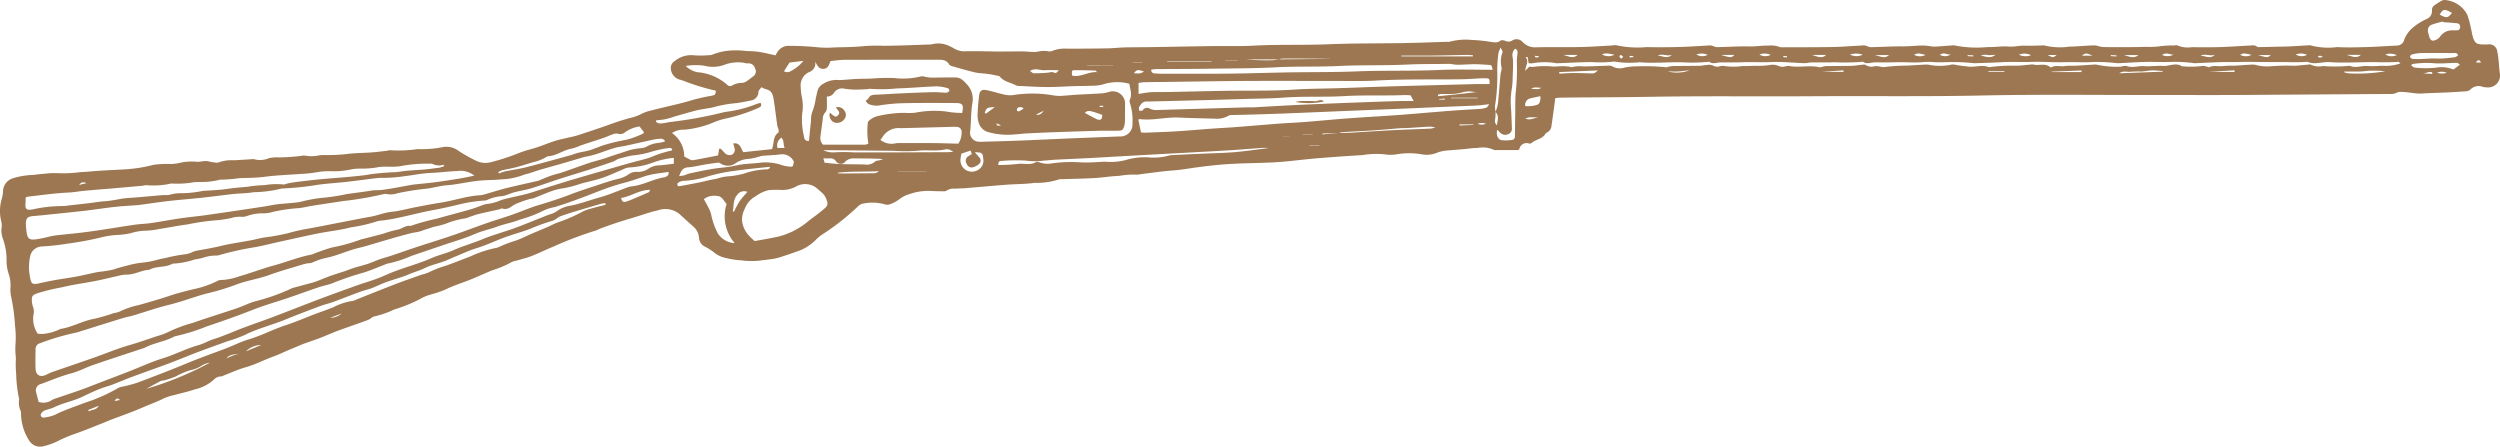 <svg xmlns="http://www.w3.org/2000/svg" width="190.399" height="34.015" viewBox="0 0 190.399 34.015">
    <defs>
        <style>
        .cls-1 {
            fill: #9c7751;
        }
        </style>
    </defs>
    <g data-name="header icon">
        <path class="cls-1" d="M54.518,6.9a17.272,17.272,0,0,1-2.465-.755,2.872,2.872,0,0,0-.331-.1.936.936,0,0,1-.632-.82.6.6,0,0,1,.271-.561,1.967,1.967,0,0,1,1.377-.47,6.671,6.671,0,0,0,1.248,0,.7.7,0,0,0,.291-.048,4.443,4.443,0,0,1,1.556-.315,6.469,6.469,0,0,1,.994.044c.316.018.635.016.946.065.425.066.844.172,1.3.268a1.546,1.546,0,0,1,.142-.27,1,1,0,0,1,.883-.453,20.928,20.928,0,0,1,2.095.1,7.228,7.228,0,0,0,1.348.018c.782-.021,1.568-.021,2.344-.107A14.02,14.02,0,0,1,67.32,3.48c1.165-.009,2.33-.06,3.5-.1a1.456,1.456,0,0,0,.247-.036,1.911,1.911,0,0,1,1.308.19,2.476,2.476,0,0,1,.266.138,1.515,1.515,0,0,0,.948.221c.83-.014,1.66.018,2.489.023.6,0,1.192-.01,1.788-.007.266,0,.532.031.8.041A1.974,1.974,0,0,0,79,3.934a2.018,2.018,0,0,1,.789-.043.618.618,0,0,0,.391-.036A2.513,2.513,0,0,1,81.255,3.7q1.527,0,3.052-.024c.449-.007.9-.061,1.344-.072.65-.017,1.3-.012,1.95-.022,1.566-.025,3.132-.058,4.7-.08,1.051-.014,2.1.027,3.152-.032,1.9-.106,3.8-.026,5.7-.106,1.85-.078,3.7-.059,5.548-.088,1.165-.018,2.33-.063,3.5-.1a.77.77,0,0,0,.249-.017,4.647,4.647,0,0,1,1.656-.123,10.852,10.852,0,0,1,1.418.147c.262.027.517.1.76-.1.07-.058.259-.022.37.025a.521.521,0,0,0,.515-.03.609.609,0,0,1,.807.131,1.306,1.306,0,0,0,1.038.386c1.116-.03,2.233,0,3.35-.021.791-.015,1.581-.075,2.371-.114a1.186,1.186,0,0,1,.394-.016,7.523,7.523,0,0,0,2.284.134c.816.021,1.633.014,2.449-.007.741-.019,1.48-.071,2.22-.111a.71.71,0,0,1,.431.059.865.865,0,0,0,.435.059c.748-.015,1.5-.07,2.243-.05.5.014.984-.072,1.478-.063a1.853,1.853,0,0,1,.826.092.682.682,0,0,0,.3.035c1.25,0,2.5,0,3.75-.019.74-.014,1.48-.076,2.22-.112a.747.747,0,0,1,.479.066.859.859,0,0,0,.437.052c.748-.016,1.5-.062,2.243-.055.544,0,1.083-.073,1.626-.063a5.765,5.765,0,0,1,.582.068,1.728,1.728,0,0,0,.287.012c.462-.031.924-.067,1.386-.1a8.529,8.529,0,0,0,2.57.134c.528.024,1.065-.086,1.589-.04.433.038.842-.082,1.267-.064s.859-.008,1.289-.016c.049,0,.1-.024.146-.007a5.033,5.033,0,0,0,1.963.091c.644,0,1.281-.09,1.924-.088a1.109,1.109,0,0,1,.236.047,2.356,2.356,0,0,0,.431.081c1.067,0,2.134.017,3.2-.021a6.1,6.1,0,0,0,1.064-.04,6.415,6.415,0,0,1,1.045-.059c.1,0,.222-.05.293-.008a2.081,2.081,0,0,0,1.122.132q1.074.024,2.149-.006c.757-.023,1.513-.081,2.27-.117.177-.008.363-.058.524.084a.321.321,0,0,0,.192.036c.615-.012,1.229-.03,1.844-.04.659-.011,1.315-.069,1.972-.1.017,0,.037-.007.05,0A5.263,5.263,0,0,0,178,3.578c.731.042,1.466.019,2.2,0,.774-.022,1.547-.079,2.32-.114a.572.572,0,0,0,.581-.438,2.248,2.248,0,0,1,.724-.981,4.613,4.613,0,0,1,.947-.589A.659.659,0,0,0,185.221.8a.429.429,0,0,1,.21-.423,5.764,5.764,0,0,1,.5-.316.471.471,0,0,1,.286-.067A2.1,2.1,0,0,1,187.9,1.1a6.691,6.691,0,0,1,.278,1.008c.061.242.093.493.166.731.131.423.287.53.725.538.133,0,.267,0,.4,0a.6.6,0,0,1,.709.468.413.413,0,0,1,.007.049,4.247,4.247,0,0,1,.093.591c.043.38.061.763.117,1.141a.909.909,0,0,1-.787,1.018.886.886,0,0,1-.163.006,2.391,2.391,0,0,1-.347-.038.866.866,0,0,0-.962.206.515.515,0,0,1-.312.126c-.58.043-1.161.075-1.742.1-.531.026-1.063.031-1.594.068s-1.048-.115-1.576-.118a.655.655,0,0,0-.325.035,1.015,1.015,0,0,1-.577.119l-11.552.078c-2.118.011-4.237,0-6.355,0-4.387.006-8.776-.054-13.161.039-4.335.092-8.669.028-13,.057-4.1.027-8.208-.03-12.31.043-2.266.04-4.532.036-6.8.063a3.753,3.753,0,0,0-.385.042c-.026.2-.049.395-.076.587-.069.51-.138,1.02-.211,1.529a.642.642,0,0,1-.358.511c-.03.014-.068.029-.082.055-.232.433-.752.442-1.081.734a.228.228,0,0,1-.186.035.561.561,0,0,0-.716.34.441.441,0,0,0-.02.071c-.012.028-.043.048-.082.091h-1.824a2.037,2.037,0,0,0-1.265-.165c-.382,0-.762.065-1.144.1-.414.035-.828.063-1.242.1a2.656,2.656,0,0,0-.8.2,2.069,2.069,0,0,1-1.066.09,5.712,5.712,0,0,0-1.877-.012,2.824,2.824,0,0,1-1,.005,6.631,6.631,0,0,0-1.677.066q-1,.057-1.992.13c-.629.046-1.258.092-1.885.151-.926.087-1.846.212-2.778.264-1.065.06-2.13.061-3.194.117-.961.05-1.921.156-2.875.288-.543.076-1.08.172-1.63.212-.842.06-1.679.187-2.519.287a1.05,1.05,0,0,1-.3.037,6.054,6.054,0,0,0-1.331.094c-.629.019-1.256.13-1.886.166-.82.047-1.642.058-2.463.086a.647.647,0,0,0-.248.022,5.754,5.754,0,0,1-1.865.259c-.7.1-1.427.087-2.141.142-1.044.08-2.086.177-3.129.264-.183.015-.367.01-.55.024-.293.023-.6-.041-.865.168a.524.524,0,0,1-.292.039c-.25,0-.5,0-.75-.014a4.387,4.387,0,0,0-1.818.244,2.179,2.179,0,0,0-.744.384,2.623,2.623,0,0,1-.748.392.6.6,0,0,1-.379-.016,3.5,3.5,0,0,0-1.63-.047.682.682,0,0,0-.382.208,18.413,18.413,0,0,1-2.78,2.18,2.762,2.762,0,0,0-.419.352,3.571,3.571,0,0,1-1.471.912q-.678.246-1.366.459a3.51,3.51,0,0,1-.575.117c-.3.045-.594.07-.89.114a5.88,5.88,0,0,1-1.384-.023,5.582,5.582,0,0,1-1.067-.155,2.263,2.263,0,0,1-.915-.368,4.184,4.184,0,0,0-.789-.519.774.774,0,0,1-.451-.67,1.283,1.283,0,0,0-.478-.9c-.364-.315-.714-.647-1.073-.967a1.731,1.731,0,0,0-1.61-.222,6.749,6.749,0,0,0-.67.179c-.269.08-.535.171-.8.254-.523.162-1.049.313-1.57.483-.456.149-.907.315-1.359.478-.094.034-.177.1-.271.127a28.089,28.089,0,0,0-3.256,1.232c-.567.231-1.117.506-1.687.728-.384.149-.791.239-1.187.358a1.3,1.3,0,0,0-.376.129,7.222,7.222,0,0,1-1.415.591c-.458.191-.912.393-1.368.59-.744.323-1.53.537-2.259.906a10.263,10.263,0,0,1-1.178.386,3.541,3.541,0,0,0-.758.343,11.435,11.435,0,0,1-1.893.758,7.36,7.36,0,0,1-1.5.527c-.183.035-.335.211-.518.279-.743.275-1.5.527-2.24.8-.48.178-.946.392-1.425.576-.4.154-.815.281-1.219.432-.325.123-.64.271-.963.4-.458.184-.9.412-1.363.577-.7.252-1.359.607-2.082.808-.572.16-1.117.414-1.674.627-.062.024-.124.076-.183.072a.757.757,0,0,0-.582.253,3.245,3.245,0,0,1-1.444.736c-.515.18-1.055.289-1.582.437a3.772,3.772,0,0,0-.8.258c-.479.25-1,.422-1.5.643-.835.371-1.7.666-2.55.991-.2.077-.4.168-.6.248-.68.266-1.356.549-2.046.791a10.58,10.58,0,0,0-1.419.6,5.014,5.014,0,0,1-1.019.359.982.982,0,0,1-1.11-.443,3.911,3.911,0,0,1-.612-2.02.614.614,0,0,0-.017-.2,1.575,1.575,0,0,1-.124-.926,9.818,9.818,0,0,1-.227-1.926,7.125,7.125,0,0,1-.03-.947,3.126,3.126,0,0,0,0-.349,5.2,5.2,0,0,1-.019-.99,7.266,7.266,0,0,0-.039-1.383,14.453,14.453,0,0,0-.289-2.172A2.545,2.545,0,0,1,.8,21.837a2.665,2.665,0,0,0-.16-1.05A3.282,3.282,0,0,1,.5,19.749a4.607,4.607,0,0,0-.259-1.515,1.852,1.852,0,0,1-.111-.977A1.192,1.192,0,0,0,.1,16.871,3.286,3.286,0,0,1,.115,15.2a2.445,2.445,0,0,0,.117-.688A1.055,1.055,0,0,1,1,13.565a5.8,5.8,0,0,1,1.518-.251c.281-.03.561-.069.842-.087a6.542,6.542,0,0,1,1.187-.04A9.927,9.927,0,0,0,6.132,13.1c.46-.015.919-.07,1.38-.1.713-.044,1.428-.075,2.141-.119a11.394,11.394,0,0,0,2.053-.338A6.958,6.958,0,0,1,13,12.487a4.315,4.315,0,0,0,.59-.068,4.039,4.039,0,0,1,1.332-.112c.327.049.655-.118.989-.018a2.557,2.557,0,0,0,.441.075.549.549,0,0,0,.29,0,2.876,2.876,0,0,1,1.177-.164l1.384-.084a.369.369,0,0,1,.148,0,1.7,1.7,0,0,0,1.123-.074,2.7,2.7,0,0,1,.781-.061,16.015,16.015,0,0,0,1.682-.116.847.847,0,0,1,.292-.021,2.732,2.732,0,0,0,1.081-.021,2.826,2.826,0,0,1,.4-.024,12.589,12.589,0,0,0,1.892-.1c.563-.057,1.131-.056,1.7-.1.4-.028.792-.081,1.188-.125.065-.008.134-.054.193-.041a9.85,9.85,0,0,0,2.109-.086,8.15,8.15,0,0,0,1.922-.15,1.548,1.548,0,0,1,1.217.289,11.489,11.489,0,0,0,1.347.757,1.612,1.612,0,0,0,1.116.1,16.872,16.872,0,0,0,2.116-.692c.459-.189.951-.293,1.424-.45.439-.147.868-.325,1.308-.468.3-.1.609-.156.915-.231.273-.067.551-.117.818-.2.617-.2,1.231-.4,1.845-.614.406-.138.808-.289,1.215-.426.283-.1.571-.172.856-.263a3.867,3.867,0,0,0,.937-.318,2.852,2.852,0,0,1,.749-.268c1.072-.289,2.166-.492,3.228-.823a13.826,13.826,0,0,1,1.361-.3C54.474,7.224,54.485,7.22,54.518,6.9ZM97.39,4.513l4.085-.037c-1.282-.026-2.564-.027-3.845-.023a1.02,1.02,0,0,0-.236.065H94.913A17.889,17.889,0,0,0,96.9,4.58,3.443,3.443,0,0,0,97.39,4.513Zm4.6,5.605c.316-.008.634-.007.949-.024,1.013-.058,2.024-.129,3.036-.181s2-.081,2.993-.128a1.915,1.915,0,0,0,.344-.082,1.568,1.568,0,0,0-.562-.06c-.531.031-1.061.072-1.592.1-.183.012-.367,0-.55.017-.7.054-1.39.122-2.086.167-.78.052-1.561.085-2.342.13a.785.785,0,0,0-.186.063l-1.282.04v.067ZM113.9,8.512a2.979,2.979,0,0,1-.035.589.428.428,0,0,0,.144.435c.024-.347.2-.706-.114-1.019a3.27,3.27,0,0,0,.186-.617c.078-.74.128-1.482.194-2.223.018-.2.127-.414.075-.585a1.942,1.942,0,0,1,.084-1.121c.02-.075-.068-.179-.142-.354a1.906,1.906,0,0,0-.17.406,9.953,9.953,0,0,0-.093,1.336,14.445,14.445,0,0,1-.172,2.717,1.771,1.771,0,0,0,.047.436ZM50.625,10.774v-.1c-.086-.041-.172-.117-.258-.116a3,3,0,0,0-.59.065c-.714.152-1.426.317-2.139.472-.222.048-.45.069-.67.124-.79.2-1.528.572-2.34.7a2.322,2.322,0,0,0-.242.062c-.524.155-1.048.313-1.574.464s-1.083.3-1.621.458c-.319.093-.631.207-.948.308a3.68,3.68,0,0,0-.383.105,5.1,5.1,0,0,1-1.651.336c-.592.059-1.192.044-1.784.107-.808.085-1.6.283-2.414.346-.558.043-1.1.226-1.667.272a20.821,20.821,0,0,0-2.06.329,1.585,1.585,0,0,1-.871.056.583.583,0,0,0-.245.026,27.094,27.094,0,0,1-2.7.479c-.248.019-.494.061-.741.1-.656.1-1.312.194-1.967.3-.327.052-.649.138-.976.174a12.629,12.629,0,0,0-2.019.292,2.294,2.294,0,0,1-.736.106,3.541,3.541,0,0,0-1.176.188.968.968,0,0,1-.435.077,2.23,2.23,0,0,0-.835.1,8.317,8.317,0,0,1-1.078.161,17.79,17.79,0,0,0-2.215.317c-.755.1-1.5.248-2.257.368a5.271,5.271,0,0,1-.886.109,4.376,4.376,0,0,0-1.222.2,6.1,6.1,0,0,1-.884.122,6.382,6.382,0,0,0-1.214.161,24.356,24.356,0,0,1-2.642.5,19.668,19.668,0,0,1-2.07.227A.927.927,0,0,0,2.3,19.5,3.848,3.848,0,0,0,2.3,21.164c.077.432.166.5.606.426a1.438,1.438,0,0,0,.144-.038c.373-.076.744-.16,1.119-.225.55-.1,1.1-.17,1.654-.273s1.1-.245,1.653-.35A9.687,9.687,0,0,0,8.6,20.53c.343-.116.692-.214,1.044-.3a7.342,7.342,0,0,1,1.066-.223,6.938,6.938,0,0,0,1.272-.228,5.645,5.645,0,0,1,.584-.13,13.616,13.616,0,0,1,1.6-.3,1.592,1.592,0,0,0,.472-.153,2.069,2.069,0,0,1,.283-.1c.651-.117,1.3-.228,1.948-.384.724-.175,1.467-.272,2.2-.411.343-.063.68-.155,1.023-.218a16.284,16.284,0,0,0,1.862-.336A13.909,13.909,0,0,1,23.5,17.4c.784-.14,1.564-.3,2.346-.451s1.59-.314,2.387-.454c.539-.1,1.042-.316,1.6-.371.605-.06,1.2-.234,1.8-.349.619-.119,1.237-.244,1.86-.337,1.034-.154,2.027-.518,3.079-.576a2.493,2.493,0,0,0,.533-.127c.494-.139.983-.3,1.481-.421.786-.194,1.578-.364,2.367-.546a1.182,1.182,0,0,0,.185-.072c.277-.11.55-.231.832-.327s.575-.157.857-.252c.7-.24,1.4-.5,2.109-.736.393-.131.8-.211,1.194-.352.573-.208,1.159-.377,1.733-.578a4.968,4.968,0,0,1,.974-.177.964.964,0,0,0,.377-.1,2.271,2.271,0,0,1,.943-.3A3.746,3.746,0,0,0,50.625,10.774ZM2.866,25.4a1.63,1.63,0,0,0,.512.012,3.794,3.794,0,0,0,1.232-.37c.893-.135,1.681-.614,2.572-.771a13.73,13.73,0,0,0,1.474-.43,2.112,2.112,0,0,0,.477-.127,5.791,5.791,0,0,1,1.4-.478c.808-.227,1.613-.458,2.41-.724.6-.2,1.207-.356,1.82-.5a7.623,7.623,0,0,0,1.738-.593.635.635,0,0,1,.278-.1,4.54,4.54,0,0,0,1.463-.288c.876-.248,1.729-.58,2.608-.819.973-.264,1.91-.653,2.907-.837a1.556,1.556,0,0,0,.229-.1c.456-.155.906-.338,1.373-.452a12.659,12.659,0,0,0,2.007-.552,2.385,2.385,0,0,1,.286-.081c.514-.135,1.029-.263,1.54-.4a7.947,7.947,0,0,1,1.046-.3c.365-.047.643-.361,1.032-.292a16.507,16.507,0,0,1,2.009-.554c.844-.244,1.7-.463,2.54-.7.3-.086.591-.208.887-.31a1.351,1.351,0,0,1,.383-.108,3.407,3.407,0,0,0,1.053-.285c.173-.056.349-.105.526-.146.5-.118,1-.216,1.492-.349.463-.126.915-.289,1.373-.433.745-.232,1.489-.47,2.238-.69q2.047-.6,4.1-1.186c.56-.16,1.133-.278,1.683-.466a8.6,8.6,0,0,1,1.595-.515c.016,0,.025-.055.052-.118-.069-.029-.144-.091-.2-.08a8.252,8.252,0,0,0-1.457.31,6.751,6.751,0,0,1-1.395.265c-.347.059-.675.162-1.011.244-.156.038-.288.167-.442.222-.591.207-1.187.4-1.781.6l-.142.046c-.757.236-1.516.465-2.271.709-.677.218-1.344.469-2.024.675-.428.13-.877.193-1.31.308-.3.08-.59.235-.9.291a3.4,3.4,0,0,0-1.188.3.46.46,0,0,1-.194.037,11.406,11.406,0,0,0-1.9.292q-1.039.257-2.092.454c-1.255.236-2.481.612-3.751.772a1.743,1.743,0,0,0-.49.084,11.683,11.683,0,0,1-1.937.441c-.829.221-1.7.3-2.54.472-.992.2-1.979.426-2.968.643-.6.131-1.189.289-1.791.394a23.127,23.127,0,0,0-2.762.615.539.539,0,0,1-.2.023,3.048,3.048,0,0,0-1.026.179c-.207.056-.421.083-.632.128a5.891,5.891,0,0,1-1.658.31c-.543.325-1.217.153-1.762.468-.6.023-1.129.382-1.743.364a2.772,2.772,0,0,0-.639.1c-.583.127-1.162.276-1.748.391-.827.164-1.67.263-2.486.469a15.413,15.413,0,0,0-1.975.483c-.3.119-.365.185-.362.511a1.589,1.589,0,0,0,.085.484,1.137,1.137,0,0,1,.068.479A2.021,2.021,0,0,0,2.866,25.4Zm48.45-13.387a6.416,6.416,0,0,0-1.616.37,5.921,5.921,0,0,1-1.8.364,1.338,1.338,0,0,0-.459.149c-.52.213-1.028.46-1.559.64s-1.088.292-1.632.44a9.1,9.1,0,0,1-1.3.349,4.53,4.53,0,0,0-1.011.249c-.435.158-.86.345-1.291.513-.091.035-.2.028-.292.059a7.915,7.915,0,0,0-1.118.4c-.318.165-.567.47-.987.324-.063-.022-.155.05-.236.068-.535.121-1.072.234-1.605.362-.209.051-.409.135-.613.2a2.473,2.473,0,0,1-.379.125,6.491,6.491,0,0,0-1.483.41,7.286,7.286,0,0,1-.866.224c-.269.077-.533.171-.8.258-.124.041-.246.093-.373.122-.209.048-.425.069-.632.122q-.771.2-1.536.423c-.636.182-1.268.376-1.9.559-.332.094-.672.163-1,.267-.6.189-1.186.435-1.8.58a5.533,5.533,0,0,0-1.271.41,1.04,1.04,0,0,1-.294.042,3.49,3.49,0,0,0-.388.085c-.858.264-1.727.5-2.568.808s-1.736.421-2.575.754a18.389,18.389,0,0,1-2.183.655c-.963.253-1.888.622-2.859.857-.934.225-1.844.551-2.767.826-.239.07-.489.106-.728.18-1.094.336-2.185.681-3.278,1.021a2.888,2.888,0,0,1-.433.12,17.969,17.969,0,0,0-2.618.779.458.458,0,0,0-.358.477c-.006.483-.022.965,0,1.448.02.535.369.711.859.459a3.608,3.608,0,0,1,.455-.2C5.057,27.952,6.1,27.6,7.129,27.24c.907-.319,1.793-.694,2.72-.961.732-.211,1.451-.468,2.175-.709a3.925,3.925,0,0,0,.788-.292,10.778,10.778,0,0,1,1.914-.708c1.1-.393,2.211-.725,3.313-1.1.472-.159.918-.4,1.4-.529A15.536,15.536,0,0,0,22.119,22a1.151,1.151,0,0,1,.184-.08c.509-.139,1.02-.274,1.529-.413.127-.037.252-.08.374-.129.311-.119.617-.253.93-.364.39-.138.785-.261,1.179-.385a9.041,9.041,0,0,1,1.128-.376,7.519,7.519,0,0,0,1.171-.4c.125-.045.248-.1.375-.139.284-.09.572-.169.855-.264.646-.217,1.289-.446,1.936-.659.848-.28,1.7-.537,2.547-.826.894-.3,1.776-.644,2.668-.955.671-.233,1.353-.437,2.024-.671s1.3-.516,1.965-.715c.844-.252,1.678-.52,2.5-.838.63-.243,1.276-.448,1.917-.66.536-.178,1.071-.363,1.617-.5a2.248,2.248,0,0,0,.823-.332.994.994,0,0,1,.7-.209,1.458,1.458,0,0,0,.887-.272,1.515,1.515,0,0,1,.79-.228c.361-.027.719-.079,1.1-.121ZM2.939,30.6a1.14,1.14,0,0,0,1.026-.148,1.52,1.52,0,0,1,.231-.1c.657-.224,1.317-.44,1.972-.672.464-.165.921-.352,1.381-.528.745-.285,1.492-.566,2.235-.856.867-.337,1.714-.737,2.6-1.009.922-.282,1.775-.739,2.705-1,.41-.113.781-.341,1.2-.472.758-.239,1.486-.572,2.231-.853s1.5-.536,2.241-.818c1.18-.446,2.352-.913,3.532-1.358.963-.363,1.932-.713,2.9-1.059.5-.179,1.013-.324,1.51-.509.451-.168.884-.384,1.334-.552.944-.354,1.92-.618,2.846-1.024.54-.237,1.119-.357,1.662-.6.709-.318,1.465-.523,2.186-.825.793-.331,1.633-.547,2.441-.844.888-.328,1.763-.691,2.644-1.038a1.832,1.832,0,0,0,.547-.225,2.373,2.373,0,0,1,1.141-.463c.736-.15,1.432-.417,2.15-.616.749-.208,1.468-.525,2.2-.792a1.122,1.122,0,0,1,.242-.051c.888-.089,1.667-.573,2.543-.7a.348.348,0,0,0,.133-.067.275.275,0,0,0,.138-.333c-.168.024-.315.042-.461.067a8.246,8.246,0,0,0-1.273.237c-.577.2-1.148.4-1.742.55a18.045,18.045,0,0,0-1.932.651c-1.083.417-2.16.841-3.273,1.174a3.244,3.244,0,0,0-.836.265,9.8,9.8,0,0,1-1.808.688c-.55.225-1.151.321-1.71.528s-1.172.327-1.738.576c-.742.326-1.532.545-2.3.808l-2.5.848a8.9,8.9,0,0,1-1.789.58.912.912,0,0,0-.189.063c-.542.208-1.076.442-1.628.618a22.632,22.632,0,0,0-2.306.777c-.361.159-.765.219-1.141.347-.785.264-1.563.552-2.348.818-.659.224-1.328.417-1.984.647s-1.329.508-2,.751q-1.1.4-2.212.771a14.757,14.757,0,0,1-2.364.739.447.447,0,0,0-.14.052c-.71.371-1.524.463-2.232.841a1.233,1.233,0,0,1-.189.063c-1.243.413-2.49.817-3.729,1.244-.56.193-1.091.487-1.661.636-.791.207-1.533.531-2.3.808a.494.494,0,0,0-.388.581.523.523,0,0,0,.018.068C2.816,30.122,2.881,30.362,2.939,30.6Zm33.19-17.228a1.665,1.665,0,0,0-1.3-.353c-.564.018-1.127.089-1.691.125-.277.018-.564.03-.832.057-.489.05-.975.153-1.47.205a11.326,11.326,0,0,1-1.635.134,3.214,3.214,0,0,0-.5.015c-.772.093-1.542.2-2.314.289-.725.082-1.454.12-2.175.221a22.772,22.772,0,0,1-2.721.284.309.309,0,0,0-.1.017,9.175,9.175,0,0,1-2.068.263c-.522.091-1.06.086-1.588.143-.807.088-1.612.2-2.419.286s-1.616.146-2.422.237c-.724.082-1.445.192-2.167.289-.065.009-.13.021-.2.026-.593.046-1.187.074-1.778.138-.74.081-1.476.2-2.216.287-1.038.119-2.079.222-3.118.33-.281.029-.562.057-.843.078-.485.037-.616.173-.6.66a5.72,5.72,0,0,0,.058.6c.067.47.227.585.718.516.214-.031.426-.073.638-.117.26-.054.516-.137.779-.17.658-.083,1.319-.138,1.977-.216.544-.065,1.086-.142,1.627-.223.832-.126,1.663-.267,2.5-.387.41-.058.828-.065,1.238-.125.731-.108,1.457-.247,2.188-.356.608-.09,1.222-.143,1.831-.228q2.044-.288,4.088-.6c.34-.052.688-.1,1.016-.168a8.475,8.475,0,0,1,.977-.126c.414-.037.831-.061,1.241-.129a11.043,11.043,0,0,1,1.59-.306,15.317,15.317,0,0,0,1.965-.293c.623-.094,1.25-.162,1.871-.268.28-.048.561-.016.833-.053.771-.1,1.535-.261,2.3-.394.131-.022.264-.03.4-.044.478-.052.957-.094,1.433-.159.592-.08,1.183-.173,1.773-.27C35.355,13.53,35.7,13.456,36.129,13.371Zm25.482-2.655c.051-.507.1-1.018.155-1.529a1.957,1.957,0,0,1,.1-.687,4.6,4.6,0,0,0,.269-1.053c.049-.176.078-.359.127-.535a.843.843,0,0,1,.426-.531,1.855,1.855,0,0,1,1.09-.3,2.608,2.608,0,0,0,.5-.011c.33-.02.659-.054.989-.068.363-.015.729-.015,1.1-.025A14.879,14.879,0,0,1,68.1,5.935a5.67,5.67,0,0,0,2.068-.13.494.494,0,0,1,.184.013,3.7,3.7,0,0,0,.532.084c.633,0,1.267-.017,1.9-.011a.837.837,0,0,1,.414.117,1.945,1.945,0,0,1,.4.368,1.61,1.61,0,0,1,.459,1.459,9.589,9.589,0,0,0-.105,1.242c-.02.282-.025.566-.054.847a.692.692,0,0,0,.5.841.719.719,0,0,0,.2.02,2.145,2.145,0,0,0,.3,0c.848-.025,1.7-.045,2.545-.077.781-.027,1.563-.066,2.344-.1.765-.034,1.53-.069,2.3-.1l3.194-.125a.906.906,0,0,0,.967-.843.831.831,0,0,0,0-.132,4.385,4.385,0,0,0-.194-1.576.35.35,0,0,1-.008-.241c.2-.417.018-.808-.033-1.217a3.462,3.462,0,0,0-1.938.026,3.177,3.177,0,0,1-.935.121c-.449.025-.9.017-1.35.031-.665.022-1.33.072-1.994.07-.7,0-1.4-.048-2.094-.079a.8.8,0,0,1-.341-.056c-.4-.221-.893-.264-1.206-.654-.051-.063-.179-.072-.274-.092-.211-.044-.423-.089-.637-.118-.328-.044-.666-.044-.986-.118-.6-.138-1.186-.314-1.777-.481a.349.349,0,0,1-.2-.132c-.187-.329-.484-.353-.817-.352-2.4.006-4.805,0-7.207.008-.339.017-.678.05-1.015.1-.1.3-.19.563-.52.587-.376.026-.485-.278-.634-.549a.7.7,0,0,1-.459.794,1.1,1.1,0,0,0-.646,1.14,3.926,3.926,0,0,0,.071.694,3.369,3.369,0,0,1,.039,1.338,5.551,5.551,0,0,0,.15,1.784.291.291,0,0,0,.289.292A.274.274,0,0,0,61.611,10.716Zm-5.78.2c.572-.087.583.4.783.663l2.186-.23c.027-.1.05-.184.068-.264.077-.35.048-.74.4-.985.043-.031.041-.156.027-.231-.02-.112-.086-.216-.1-.328-.094-.659-.169-1.32-.272-1.978-.055-.348-.146-.691-.58-.773a1.867,1.867,0,0,1-.354-.158c-.085.126-.209.231-.226.35a.677.677,0,0,1-.428.628c-.4.094-.811.167-1.22.233a9.161,9.161,0,0,0-1.61.27,4.165,4.165,0,0,1-.635.133c-.293.056-.591.091-.879.166-.563.146-1.122.31-1.68.473A4.409,4.409,0,0,1,50,9.151c-.017,0-.035.047-.054.075.134.206.34.176.536.154.165-.018.327-.058.491-.087a32.632,32.632,0,0,0,4.118-.744,1.6,1.6,0,0,1,.245-.047,9.158,9.158,0,0,0,2.308-.6,2.2,2.2,0,0,1,.285-.071c.126.248-.035.321-.19.385a12.637,12.637,0,0,1-2.313.771,5.146,5.146,0,0,0-1,.295,7.465,7.465,0,0,1-2.309.588,1.565,1.565,0,0,0-.94.253,2.161,2.161,0,0,1,.933,1.783c.506.287.547.311.763.273.6-.11,1.2-.231,1.814-.349l.088-.521c.064.009.107,0,.125.021.106.1.2.215.307.321a.492.492,0,0,0,.547.117.41.41,0,0,0,.189-.475,3.2,3.2,0,0,0-.108-.379ZM33.842,12.633c-.046-.05-.072-.1-.086-.091a1.081,1.081,0,0,1-.814-.065.583.583,0,0,0-.246-.02,10.846,10.846,0,0,0-2.18.185c-.616.113-1.24-.027-1.856.108a6.956,6.956,0,0,1-1.079.085,3.9,3.9,0,0,0-.8.05,6.159,6.159,0,0,1-1.573.146,5.2,5.2,0,0,0-1.035.071,8.7,8.7,0,0,1-1.237.134c-.921.071-1.847.1-2.761.218-.648.085-1.293.085-1.941.106a11.143,11.143,0,0,1-1.483.116c-.046-.005-.094.033-.142.041-.261.043-.521.1-.784.118-.332.024-.666.018-1,.023a7.063,7.063,0,0,1-1.772.109,6.389,6.389,0,0,1-1.921.129,1.6,1.6,0,0,0-.246.04q-1.241.113-2.482.22c-.363.031-.727.055-1.09.086s-.716.064-1.073.1c-.329.035-.657.1-.986.112-1.063.051-2.114.2-3.169.321-.044.005-.084.046-.139.079a3.5,3.5,0,0,1,0,.383c-.053.469.056.577.508.511a10.253,10.253,0,0,1,2.179-.261,3.75,3.75,0,0,0,.644-.055q.741-.078,1.479-.163c.428-.05.853-.134,1.282-.152a10.888,10.888,0,0,0,1.178-.185c.443-.067.894-.081,1.341-.12.644-.055,1.288-.114,1.932-.168a1.524,1.524,0,0,0,.437-.018,2.885,2.885,0,0,1,.885-.118,8.422,8.422,0,0,0,1.576-.165,1.842,1.842,0,0,1,.347-.03c.373-.026.747-.043,1.119-.079.33-.032.657-.088.987-.125s.661-.059.992-.092a10.578,10.578,0,0,1,1.329-.127,5.441,5.441,0,0,1,1.436-.048c.068.02.158-.042.239-.06.145-.032.29-.068.436-.088.411-.056.822-.11,1.234-.156q.666-.075,1.333-.133c.644-.057,1.29-.1,1.933-.162.475-.05.949-.084,1.423-.176a18.371,18.371,0,0,1,1.931-.162c.28-.024.558-.081.838-.106.459-.042.919-.064,1.378-.1.3-.026.593-.069.89-.108A1.606,1.606,0,0,0,33.842,12.633ZM73.275,8.6c.139-.643.044-.763-.519-.761s-1.1-.008-1.649-.006c-.879,0-1.759,0-2.637.028a14.738,14.738,0,0,0-1.582.172,1.535,1.535,0,0,1-.73-.115c-.088-.03-.148-.146-.236-.24.095-.084.179-.127.212-.194.123-.252.335-.273.58-.281.565-.018,1.128-.065,1.693-.09.88-.04,1.761-.081,2.642-.1.346-.009.693.038,1.04.038a.318.318,0,0,0,.216-.149c.019-.03-.055-.176-.105-.187a3.492,3.492,0,0,0-.868-.148c-1.012.036-2.022.132-3.034.16a11.044,11.044,0,0,1-2.033.027,1.184,1.184,0,0,0-.2.03c-.347.014-.694.037-1.041.031a5.017,5.017,0,0,1-.743-.076.727.727,0,0,0-.772.338.639.639,0,0,1-.535.267c0,.3.011.569,0,.833a.581.581,0,0,1-.11.365.708.708,0,0,0-.2.488c-.052.446-.122.89-.175,1.335a.724.724,0,0,0,.189.643H65.9a.79.79,0,0,0,.237-.08A5.7,5.7,0,0,1,66.1,9.273a1.456,1.456,0,0,1,.82-.455,8.8,8.8,0,0,1,1.98-.231,4.855,4.855,0,0,0,.8-.01,7.487,7.487,0,0,1,2.38-.09c.21.042.425.063.638.084C72.9,8.587,73.073,8.587,73.275,8.6ZM182.816,4.822c-.089-.069-.129-.127-.163-.123a15.542,15.542,0,0,1-1.686.025c-1.177-.016-2.356.082-3.533,0-.57-.036-1.142.219-1.707-.026a13.841,13.841,0,0,1-1.538.022c-.911,0-1.821,0-2.732-.016-.526-.009-1.056.021-1.587.015-.913-.011-1.827.056-2.741.088a1.232,1.232,0,0,1-.147-.019A11.972,11.972,0,0,0,165.6,4.7c-.53.024-1.054.019-1.585.008-.911-.019-1.825.063-2.737.1-.049,0-.1-.014-.148-.017a14.222,14.222,0,0,0-1.727-.078c-.715.051-1.425-.007-2.137.014-.853.027-1.71-.05-2.559-.019-.761.028-1.52-.025-2.28.021-.68.042-1.361.054-2.042.078a.923.923,0,0,1-.148-.012,15.315,15.315,0,0,0-2.226-.061h-.591a6.078,6.078,0,0,0-.832-.024c-.729.086-1.458,0-2.187.023-.532.017-1.066.008-1.6.009-.306,0-.619.165-.917-.044-.031-.021-.1,0-.146.012a19.5,19.5,0,0,1-2.037.024c-.582.025-1.166,0-1.749.013-.181,0-.362.061-.542.055-.843-.026-1.688-.123-2.527-.083-.748.035-1.492-.017-2.237.014-.533.022-1.067.008-1.6.012-.289,0-.586.16-.867-.046-.03-.022-.1,0-.146.01a13.166,13.166,0,0,1-1.986.024c-1.062-.012-2.125.088-3.185,0a7.084,7.084,0,0,1-1.918-.054,8.95,8.95,0,0,1-1.685.042c-.9,0-1.794.059-2.691.09a.938.938,0,0,1-.147-.024,5.336,5.336,0,0,0-1.738.028,1.161,1.161,0,0,1-.263-.009l-.075-.469h-.164c.3.348,0,.628-.016,1.042l.307-.31a1.24,1.24,0,0,0,.344.01,6.55,6.55,0,0,1,1.481-.017c.231,0,.462-.027.693-.029.165,0,.329.011.492.028.08.007.171.069.235.045a2.287,2.287,0,0,1,.836-.055c.648,0,1.3-.04,1.945-.057a.5.5,0,0,1,.288.051,1.155,1.155,0,0,0,.912.1,4.646,4.646,0,0,1,.983-.1,16.362,16.362,0,0,1,2.214.069c.057.014.127-.031.193-.044a1.843,1.843,0,0,1,.293-.047c.7-.01,1.394-.009,2.091-.022.181,0,.362-.054.544-.062a.837.837,0,0,1,.427.037.638.638,0,0,0,.523.068.7.7,0,0,1,.345-.024,4.985,4.985,0,0,0,1.412,0c.315.014.632-.009.948-.018a6.435,6.435,0,0,0,1.047-.046,1.162,1.162,0,0,1,.727.052.711.711,0,0,0,.532.037.7.7,0,0,1,.3-.024c.766.142,1.548-.09,2.311.1.058.014.129-.028.194-.041a1.625,1.625,0,0,1,.293-.054c.647-.01,1.294-.006,1.94-.02.249-.006.5-.054.743-.075.114-.009.263-.043.338.012a.811.811,0,0,0,.712.084,1.538,1.538,0,0,1,.437.052.807.807,0,0,0,.24.024,14.708,14.708,0,0,1,1.78-.115c.447-.025.893-.054,1.34-.075a1.492,1.492,0,0,1,.347.019,4.2,4.2,0,0,0,1.588,0,.72.72,0,0,1,.342-.013,6.838,6.838,0,0,0,.876.123c.576.124,1.158-.162,1.721.069a.408.408,0,0,0,.049-.011,14.482,14.482,0,0,1,2.029-.106c.364,0,.727-.054,1.091-.082a.64.64,0,0,1,.2-.008c.422.122.9-.136,1.292.2a.1.1,0,0,0,.1.008c.331-.172.688-.037,1.031-.088.295-.044.6-.016.9-.031.414-.021.827-.054,1.241-.077a1.057,1.057,0,0,1,.346.015,6.988,6.988,0,0,0,1.625.144c.2.011.419-.11.588-.051.447.157.878-.029,1.318.006.479.038.966-.047,1.446-.018s.981-.281,1.458.036c.01.007.032-.007.049-.007a6.359,6.359,0,0,0,1.485-.026.867.867,0,0,1,.339.053c.064.012.142.062.188.04.35-.168.723-.031,1.082-.087a8.285,8.285,0,0,1,.848-.028c.414-.021.827-.055,1.241-.077a1.43,1.43,0,0,1,.346.014,3.345,3.345,0,0,0,1.211.106A15.279,15.279,0,0,1,174.718,5c.331-.009.661-.054.992-.079.1-.007.223-.042.292,0a1.391,1.391,0,0,0,.909.1,11.574,11.574,0,0,0,1.979-.013.17.17,0,0,1,.1.006c.435.187.872-.037,1.313.008A10.092,10.092,0,0,0,181.4,5,3.473,3.473,0,0,0,182.816,4.822ZM46.12,15.587l-.013-.112a1.36,1.36,0,0,0-.277.02q-1.119.325-2.238.663c-.316.1-.628.2-.939.315a1.48,1.48,0,0,0-.21.132,1.409,1.409,0,0,1-.347.194,15.043,15.043,0,0,0-1.685.608c-.68.262-1.39.444-2.071.7s-1.337.573-2.038.784c-.555.167-1.085.42-1.624.639-.291.118-.573.261-.868.368-.357.129-.726.224-1.084.351-.231.082-.449.2-.677.292s-.466.17-.7.259c-.186.071-.367.158-.555.222-.486.165-.98.31-1.462.485-.343.124-.669.3-1.011.425-.294.111-.605.177-.9.286-.669.245-1.331.51-2,.753-.358.132-.732.217-1.089.351-.871.327-1.741.656-2.6,1.008-1.027.421-2.114.678-3.111,1.184a10.961,10.961,0,0,1-1.308.472c-.733.264-1.465.529-2.193.8-.56.211-1.113.441-1.671.658-.387.151-.776.3-1.166.441-.732.267-1.467.527-2.2.8-.281.1-.557.215-.835.326-.245.1-.486.2-.734.292-.31.111-.632.191-.937.316-.427.174-.848.37-1.264.572-.7.341-1.483.473-2.187.816-.237.115-.507.16-.752.261a.549.549,0,0,0-.245.227.2.2,0,0,0,.071.275.194.194,0,0,0,.129.025,3.084,3.084,0,0,0,.862-.212c.725-.375,1.5-.61,2.254-.911a12.6,12.6,0,0,0,2.54-1.121,1.228,1.228,0,0,1,.377-.119,10.934,10.934,0,0,0,1.1-.294c1.254-.473,2.508-.95,3.745-1.466.966-.4,1.95-.752,2.929-1.117.6-.225,1.182-.532,1.8-.713.974-.288,1.867-.769,2.828-1.082.742-.242,1.46-.556,2.19-.833.479-.182.966-.343,1.439-.537a4.545,4.545,0,0,1,1.46-.481.924.924,0,0,0,.281-.1c1-.4,2-.8,3.011-1.19.651-.25,1.312-.475,1.97-.708a3.36,3.36,0,0,0,.564-.187,7.768,7.768,0,0,1,1.293-.5c.654-.233,1.3-.492,1.948-.74.016-.006.028-.02.043-.025a8.488,8.488,0,0,1,1.744-.568,1.2,1.2,0,0,0,.332-.106q.453-.207.923-.367a6.59,6.59,0,0,0,1.016-.394c.617-.285,1.249-.537,1.873-.807.192-.1.388-.191.588-.272a11.886,11.886,0,0,0,1.965-.853,2.994,2.994,0,0,1,.558-.2C45.349,15.78,45.736,15.687,46.12,15.587Zm11.352,2.765c.556-.1,1.162-.2,1.759-.329a5.729,5.729,0,0,0,2.327-1.185c.26-.206.532-.4.793-.6.17-.133.336-.272.5-.417a.453.453,0,0,0,.126-.538,1.27,1.27,0,0,0-.35-.59c-.163-.142-.321-.289-.491-.423a1.4,1.4,0,0,0-1.445-.107,2.241,2.241,0,0,1-1.238.294,5.172,5.172,0,0,0-.931.021,2.722,2.722,0,0,0-.974.461,1.793,1.793,0,0,0-.808.913,1.939,1.939,0,0,0-.231.9,2.015,2.015,0,0,0,.567,1.225c.112.117.234.226.4.379ZM86.9,10.08c.107.005.237.021.367.016.764-.03,1.529-.053,2.293-.1.879-.054,1.756-.135,2.635-.2.614-.044,1.229-.072,1.842-.119,1.127-.086,2.252-.185,3.379-.27.663-.05,1.328-.075,1.991-.127,1.061-.083,2.12-.189,3.181-.268,1.161-.087,2.324-.152,3.485-.23.465-.031.929-.069,1.392-.106,1.093-.089,2.186-.185,3.279-.267.68-.052,1.362-.081,2.042-.129a1.626,1.626,0,0,0,.436-.1c.055-.019.087-.1.2-.253-.389.042-.664.085-.941.1-.847.041-1.7.07-2.542.106-.764.031-1.528.066-2.293.1l-2.442.1-2.492.1-2.393.1c-.814.033-1.628.07-2.442.1q-1.572.058-3.143.1c-.283.009-.566.01-.849.019a.582.582,0,0,0-.291.04,1.879,1.879,0,0,1-1.147.234c-.9-.021-1.793-.042-2.689-.081-1-.043-1.976.244-2.973.117-.026,0-.057.028-.091.046Zm-.188-2.935c.349-.051.642-.115.937-.13.448-.023.9-.007,1.347-.016,1.464-.029,2.929-.067,4.393-.09,1.715-.028,3.43.021,5.144-.092,1.145-.076,2.3-.074,3.442-.11.931-.03,1.862-.067,2.793-.1q1.722-.054,3.443-.1,2.073-.057,4.143-.11c.364-.008.728,0,1.09,0,.014-.406,0-.423-.293-.444-.1,0-.2,0-.3,0-.514.025-1.028.069-1.543.077-2.181.031-4.362-.027-6.543.1-.981.054-1.966.026-2.949.027-2.317,0-4.633-.01-6.949,0-2.165.013-4.329.052-6.493.08-.417,0-.833.008-1.25.019a3.572,3.572,0,0,0-.412.051Zm20.718.107c-.156-.007-.3-.025-.453-.019-1.531.063-3.062-.011-4.595.079s-3.062,0-4.593.112c-.945.07-1.894.074-2.842.1q-1.722.057-3.443.1-2.022.054-4.044.1a.557.557,0,0,1-.1,0c-.324-.028-.476.2-.609.431-.039.067.01.184.018.277.09-.01.22.013.262-.038a.383.383,0,0,1,.523-.137l0,0a1.108,1.108,0,0,0,.627.113c.831-.023,1.662-.051,2.493-.075l4.143-.123c.217-.007.434,0,.65-.006C96.478,8.113,97.49,8.049,98.5,8c.748-.039,1.5-.066,2.243-.1.848-.035,1.7-.071,2.544-.1q1.645-.063,3.293-.113c.346-.01.694,0,1.087,0Zm6.252-1.946c-.084-.341-.083-.354-.244-.366-.379-.028-.759-.057-1.138-.058-.43,0-.86.041-1.29.042-.231,0-.462-.07-.692-.067-1.046.016-2.092,0-3.14.052-1.728.084-3.461.022-5.192.108-1.595.079-3.194.015-4.793.1C95.4,5.21,93.6,5.2,91.8,5.23c-1.233.017-2.467.014-3.7.024-.141,0-.281.025-.422.038a.252.252,0,0,0,.258.291c.2.018.4.024.6.025h2.932c.883,0,1.766,0,2.648-.015,1.215-.02,2.429-.056,3.644-.081,1.864-.039,3.728-.009,5.594-.084,2.078-.084,4.161-.016,6.243-.106,1.339-.063,2.689-.016,4.079-.016ZM67.049,10.642a1.372,1.372,0,0,0,1.2.257,2.562,2.562,0,0,1,.35-.009c.833,0,1.667-.006,2.5,0,.626.006,1.251.029,1.887.044a1.552,1.552,0,0,0,.252-.893.365.365,0,0,0-.347-.383h-.029a2.917,2.917,0,0,0-.35-.006l-3.445.091c-.15,0-.3.006-.45.012a1.43,1.43,0,0,0-1.42.7A1.275,1.275,0,0,1,67.049,10.642ZM52.224,5.018a1.76,1.76,0,0,0,.9.475,3.828,3.828,0,0,1,2.322,1.015.322.322,0,0,0,.307,0,1.5,1.5,0,0,1,.758-.206.669.669,0,0,0,.319-.1c.179-.113.34-.254.512-.378a.46.46,0,0,0,.157-.632l0,0a.5.5,0,0,0-.565-.369,2.277,2.277,0,0,1-.293-.052,3.01,3.01,0,0,0-1.378.121A2.53,2.53,0,0,1,53.66,5,4.493,4.493,0,0,0,52.224,5.018Zm44.358,6.255v-.015c-.165,0-.332-.01-.5,0-.779.055-1.557.124-2.336.172-1.178.074-2.357.135-3.536.2l-3.686.2c-1.179.065-2.357.135-3.536.2-.864.046-1.729.08-2.593.124-.3.015-.595.057-.894.068a5.085,5.085,0,0,1-1.394,0,12.747,12.747,0,0,0-1.833.027c-.174-.02-.258.108-.241.307a11.868,11.868,0,0,0,1.436-.075c.481-.079.989.13,1.452-.156.071-.043.221.026.329.059a1.852,1.852,0,0,0,.881.049,9.589,9.589,0,0,1,1.385-.1c.41-.01.821.038,1.231.034.464,0,.927-.039,1.391-.061a4.674,4.674,0,0,0,1.581-.121,5.011,5.011,0,0,1,1.708-.21,4.431,4.431,0,0,0,1.613-.138.622.622,0,0,1,.2-.03q1.119-.056,2.238-.107c.847-.038,1.7-.048,2.541-.119S95.728,11.377,96.582,11.273ZM37.951,13.109,38,13.2a4.375,4.375,0,0,1,.457-.153c.551-.114,1.11-.188,1.653-.327,1.157-.3,2.308-.618,3.458-.939a4.49,4.49,0,0,1,.858-.236,3.723,3.723,0,0,0,.854-.244c.266-.087.523-.206.793-.282a14.8,14.8,0,0,1,1.644-.386,6.408,6.408,0,0,0,1.28-.48c.02-.008.024-.056.042-.1l-.33-.428a2.491,2.491,0,0,0-1.1.435.555.555,0,0,1-.555.112.724.724,0,0,0-.422.063c-.22.072-.429.178-.648.252-.582.2-1.167.383-1.749.578a4.219,4.219,0,0,1-.7.248c-.647.1-1.172.568-1.841.585a3.454,3.454,0,0,1-1.1.449c-.424.125-.844.266-1.272.377-.367.1-.744.156-1.114.244A1.137,1.137,0,0,0,37.951,13.109Zm22.51-.8a.964.964,0,0,0-1.029-.557c-.446.052-.9.071-1.342.106a1.079,1.079,0,0,0-.147.026,5.517,5.517,0,0,1-.9.208,1.946,1.946,0,0,0-.979.3,1,1,0,0,1-1.21.033.3.3,0,0,0-.188-.045q-.468.06-.936.135c-.442.073-.881.188-1.326.22-.423.03-.545.291-.677.667a2.947,2.947,0,0,0,.375-.055c.143-.04.276-.116.421-.147.565-.12,1.13-.241,1.7-.337.441-.075.889-.106,1.332-.172.344-.051.682-.144,1.026-.188.444-.055.894-.058,1.336-.122a3.826,3.826,0,0,1,1.707.211,3.549,3.549,0,0,0,.63.1.446.446,0,0,0,.143-.063Zm-5.122,3.217c-.235-.245-.358-.606-.717-.608a1.3,1.3,0,0,0-1.016.24c.115.211.232.408.332.614a2.425,2.425,0,0,1,.221.545,5.513,5.513,0,0,0,.5,1.434,1.624,1.624,0,0,0,1.293.756,3.106,3.106,0,0,1-.613-2.981Zm58.7-5.666c-.124.367.035.767.31.806a3.245,3.245,0,0,0,.794-.013.258.258,0,0,0,.234-.279c.006-.549.012-1.1.022-1.645.012-.611-.014-1.227.053-1.833a15.559,15.559,0,0,0,.07-2.17,4.3,4.3,0,0,1,.043-.588c.019-.17.04-.332-.17-.438a.667.667,0,0,0-.2.623,2.061,2.061,0,0,1,.037.443c0,.383-.011.766-.03,1.148a5.47,5.47,0,0,1-.081.939,6.057,6.057,0,0,0-.029,1.557c.018.448.04.9.052,1.344a.436.436,0,0,1-.306.466.531.531,0,0,1-.561-.1A2.953,2.953,0,0,1,114.034,9.86Zm-55.4,2.927-.024-.09c-.895.1-1.794.177-2.685.31a12.638,12.638,0,0,0-2.079.436,6.925,6.925,0,0,1-1.8.321.807.807,0,0,0-.371.124c-.106.066-.142.182-.007.295.14-.024.286-.047.432-.074.405-.077.81-.151,1.213-.233.241-.05.479-.115.719-.167.191-.042.385-.073.576-.115a3.805,3.805,0,0,1,.76-.166,6.446,6.446,0,0,0,1.272-.209,5.912,5.912,0,0,1,1.8-.333C58.5,12.892,58.571,12.821,58.637,12.787ZM186.065,1.68V1.628a7.445,7.445,0,0,0-.9.258.458.458,0,0,0-.254.5,2.562,2.562,0,0,0,.082.338c.1.379.267.453.608.264a.775.775,0,0,0,.25-.23,1.1,1.1,0,0,1,.95-.454c.1,0,.2,0,.3-.007a.23.23,0,0,0,.264-.234.266.266,0,0,0-.222-.3l-.034,0C186.756,1.725,186.41,1.705,186.065,1.68ZM72.6,11.55c-.352-.208-.377-.214-.631-.174-.13.021-.261.047-.392.058-.576.047-1.151-.032-1.734.044a12.589,12.589,0,0,1-1.78,0l-4.692-.046H62.7a1.726,1.726,0,0,0,.815.165,12.384,12.384,0,0,1,1.517,0c2.38.01,4.76-.006,7.14-.016A3.344,3.344,0,0,0,72.6,11.55Zm-9.8.837c.4.035.774.084,1.153.1.633.022,1.267.016,1.9.031a.947.947,0,0,0,.782-.212c.081-.082.247-.077.373-.115.088-.026.175-.057.263-.088-.744-.045-1.477-.04-2.209-.047a.891.891,0,0,0-.676.234.436.436,0,0,1-.731-.038.5.5,0,0,0-.429-.2c-.163.009-.327,0-.521,0ZM187.206,4.2c-.082-.222-.254-.168-.392-.168-.816,0-1.633-.009-2.449,0a3.255,3.255,0,0,0-.686.113.226.226,0,0,0-.133.173c0,.057.1.115.161.154.037.023.1.006.147.009.611.044,1.217-.072,1.831-.028a8.11,8.11,0,0,0,1.09-.082A.553.553,0,0,0,187.206,4.2ZM74.239,11.587c.126.144.238.261.337.389a.332.332,0,0,1,.025.47.359.359,0,0,1-.062.054,1.019,1.019,0,0,1-.382.215.394.394,0,0,1-.516-.209l-.012-.032a.4.4,0,0,1,.083-.56.4.4,0,0,1,.066-.041,2.284,2.284,0,0,1,.235-.145l-.091-.268-.7.231a3.05,3.05,0,0,0-.066.378A.867.867,0,0,0,74.349,13a.82.82,0,0,0,.536-.922C74.841,11.637,74.787,11.593,74.239,11.587ZM187.348,4.916c-.117-.074-.172-.137-.227-.138-.227,0-.454.02-.682.023a7.9,7.9,0,0,1-1.287-.009,6.94,6.94,0,0,0-1.432.08c-.021,0-.04.047-.087.106.1.058.186.157.279.161a7.529,7.529,0,0,0,1.574.012,2.407,2.407,0,0,1,1.366.134ZM16,27.608a2.049,2.049,0,0,0-.55.174,2.644,2.644,0,0,1-1,.418,5.675,5.675,0,0,0-1.044.451c-.165.073-.336.133-.506.193-.124.043-.25.08-.377.112a1.533,1.533,0,0,0-.291.059c-.359.185-.711.384-1.083.588A25.162,25.162,0,0,0,16,27.608ZM47.3,15.065c.063.23.141.36.363.286.079-.026.162-.041.238-.073.5-.21,1-.42,1.5-.641.053-.024.075-.116.117-.186-.826-.012-1.452.507-2.214.614Zm8.5,1.01.1.045a8.156,8.156,0,0,1,.424-.8,8.872,8.872,0,0,1,.6-.713.632.632,0,0,0-.773.221c-.329.372-.253.827-.343,1.247Zm61.507-8.757c-.263.056-.487.1-.708.152a.51.51,0,0,0-.439.572l0,.028a2.3,2.3,0,0,0,.87-.083c.216-.041.313-.314.281-.669Zm-57.6-1.9a.479.479,0,0,0,.5,0,3.07,3.07,0,0,0,.983-.792l-1.059.13Zm21.947.332c.655.146,1.211-.311,1.906-.263-.09-.08-.113-.12-.138-.121-.531-.014-1.062-.034-1.593-.028-.206.007-.218.06-.172.417Zm30.524-1.463.006-.078a3.835,3.835,0,0,0-.387-.034c-.926.014-1.851.04-2.776.05-.765.009-1.53,0-2.3,0v.062Zm-48.4,8.862c.039.018.077.054.116.054q1.35,0,2.7-.018a.419.419,0,0,0,.145-.032,2.209,2.209,0,0,0,.211-.125c-1.13.059-2.151-.005-3.176.122Zm114.76-7.71v.054a1.077,1.077,0,0,0,.328.083,12.1,12.1,0,0,0,2.8-.158,9.546,9.546,0,0,0-1.147-.042c-.247.006-.492.054-.738.06C179.366,5.447,178.954,5.439,178.542,5.439Zm-59.786.042V5.6c.372-.016.744-.044,1.116-.046.444,0,.888.02,1.333.028.228,0,.228,0,.5-.227ZM78.439,5.4c.132.081.211.171.29.171.361,0,.723-.009,1.082-.043.161-.015.3-.094.477,0,.126.072.223-.027.35-.19-.424,0-.77-.016-1.115,0S78.847,5.14,78.439,5.4Zm34.376,1.545a1.721,1.721,0,0,1-.581.045,1.8,1.8,0,0,0-.936.061,3.687,3.687,0,0,1-.937.1h-.6a1.645,1.645,0,0,0-.249.052l.017.116C110.625,7.208,111.723,7.11,112.815,6.949Zm51.9-1.494V5.4c-.275-.016-.551-.051-.826-.044s-.524.069-.787.084a8.2,8.2,0,0,0-.844.016c-.254.043-.535-.113-.855.117ZM186.74.974c-.583-.324-.676-.308-.933.131C186.324,1.387,186.431,1.372,186.74.974ZM59.763,11.266c-.137-.278-.016-.562-.256-.786a.7.7,0,0,0-.292.786ZM92.256,4.687l.018-.036H88.888v.036Zm66.268.794.006-.122-2.29.09v.032Zm11.661-.011-.01-.121-1.91.112v.006Zm-43.164-.033a2.89,2.89,0,0,0,1.65-.082c-.274.009-.544.06-.817.078s-.558,0-.833,0Zm13.38.029V5.35l-1.682.116Zm-69.84,7.621v-.018H68.387v.018ZM19.9,26.264a1.729,1.729,0,0,0-1.175.487ZM112.539,7.475V7.436h-2.024v.039Zm6.511-3.3c.364.074.746.333,1.1,0Zm8.283-.015c-.356.148-.731-.119-1.078.066.363.021.735.279,1.078-.063Zm3.731.015c.784.224.784.224,1.029,0Zm8,0h-1.1c.369.07.745.339,1.1.012Zm-54.286.791V4.953H82.8v.021ZM178.7,4.172c.366.067.738.333,1.1,0ZM168.69,4.157c-.357.146-.742-.111-1.1.079C167.962,4.247,168.348,4.514,168.69,4.157Zm-24.822.03h-1.1C143.134,4.242,143.51,4.515,143.868,4.187Zm18.99,0h-1.092C162.136,4.287,162.507,4.487,162.858,4.187Zm9.115,0c.722.205.722.205.971,0Zm-19.989-.026a3.833,3.833,0,0,1-.577.028.88.88,0,0,0-.55.04c.37.058.745.258,1.127-.076ZM87.118,5.432c-.491-.153-.527-.146-.761.138C86.613,5.569,86.856,5.658,87.118,5.432Zm77.545-1.254a.967.967,0,0,0,.882-.031c-.273.032-.538-.214-.882.031Zm-10.9-.014a1.192,1.192,0,0,0,.921.036,1.068,1.068,0,0,0-.925-.036Zm-31.757-.029a.963.963,0,0,0,.955.02C122.6,4.105,122.342,3.987,122.006,4.135Zm7.188.009a.869.869,0,0,0,.859.025,1.126,1.126,0,0,0-.857-.025Zm4.8,0a.871.871,0,0,0,.86.025A1.129,1.129,0,0,0,134,4.144Zm6.894,0a1.067,1.067,0,0,0,.976.013,1.541,1.541,0,0,0-.968-.012Zm5.758.028c-.586-.141-.586-.141-.877-.007a.949.949,0,0,0,.881.008Zm1.919-.032c-.258.049-.518-.212-.821.029a.788.788,0,0,0,.825-.028ZM111.149,9.467l.015.083,1.047-.043,0-.04Zm48.225-5.233c-.476-.215-.558-.212-.82,0ZM117.2,8.932c-.162,0-.324-.006-.485,0a.939.939,0,0,0-.549.091C116.565,9.187,116.869,8.952,117.2,8.932Zm54.28-4.759c-.585-.141-.585-.141-.877-.007a.95.95,0,0,0,.874.007Zm3.364-.029a.869.869,0,0,0,.859.025,1.12,1.12,0,0,0-.862-.025Zm6.827,0a.934.934,0,0,0,.864.05,1.139,1.139,0,0,0-.867-.051ZM116.6,6.762c.263-.017.54.094.788-.082C117.117,6.676,116.843,6.587,116.6,6.762ZM17.251,27.287c.157-.07.311-.149.472-.208s.34-.105.511-.156C17.9,27,17.5,26.947,17.251,27.287ZM185.612,5.53a1.128,1.128,0,0,0,.726.008A.884.884,0,0,0,185.612,5.53ZM155.951,4.181c.411.216.411.216.681,0ZM26.017,23.87l-.877.326A1.35,1.35,0,0,0,26.017,23.87ZM151.436,5.419v.055h1.185c.022,0,.043-.041.054-.052ZM6.717,31.219l.06.107c.214-.166.557-.067.739-.43Zm106.46-21.8a.881.881,0,0,0-.641.005.847.847,0,0,0,.641-.008ZM184.5,5.58l.734.042.006-.115c-.239-.115-.5.1-.74.07ZM6.03,14.087c.087-.027.172-.059.26-.081s.191-.037.287-.055a.364.364,0,0,0-.509.074A.449.449,0,0,0,6.03,14.087ZM93.3,4.565v.022h.967V4.565Zm30.324-.244c-.079-.066-.126-.126-.185-.145-.022-.006-.113.093-.1.125.017.061.083.108.129.161ZM9.145,30.453c-.249-.166-.249-.166-.419.087Zm179.429-25.7h.392c-.143-.215-.254-.255-.392,0ZM99.2,10.253l.015.019h.76v-.019Zm.523.8-.019.03h.783v-.03ZM86.282,4.747v.022h.7V4.747Zm23.741,2.832V7.494l-.437.049v.036Zm66.53-3.321,0,.085a.44.44,0,0,0,.133.033,1.278,1.278,0,0,0,.218-.059.853.853,0,0,0-.181-.078A1.03,1.03,0,0,0,176.553,4.258Zm-40.461.11.009-.09-.276-.025-.01.088ZM124.11,4.244v.119l.281-.016V4.27Zm-7.208,0v.094a.441.441,0,0,0,.132.033.755.755,0,0,0,.157-.041l-.008-.069Zm44.288.046V4.209l-.432-.02v.078Zm-11.338-.1v.078l.433.023V4.209ZM98.2,10.374v-.011h-.5v.011Z" transform="translate(0 0.008)" />
        <path class="cls-1" d="M83.876,9.945c-1.164.037-2.329.07-3.494.112-.748.026-1.5.061-2.243.1-.3.016-.6.059-.894.076a5.425,5.425,0,0,1-1.972-.178,1.043,1.043,0,0,1-.706-.631,1.776,1.776,0,0,1-.115-.685c.016-.5.057-1,.12-1.493.045-.36.23-.467.607-.381.452.1.9.24,1.35.34a1.942,1.942,0,0,0,.584.035,9.34,9.34,0,0,1,3.125.019,3.005,3.005,0,0,0,.847.014c.282-.01.562-.049.844-.065.681-.039,1.363-.063,2.043-.11a3.291,3.291,0,0,0,.582-.131.937.937,0,0,1,1.112.72.884.884,0,0,1,.02.2c-.011.433,0,.867-.012,1.3a1.426,1.426,0,0,1-.051.39c-.1.326-.144.363-.5.37-.416.009-.833,0-1.25,0ZM82.623,8.594c.333.176.616.344.914.478.281.126.427-.01.406-.334-.252-.085-.5-.182-.747-.246C83.011,8.444,82.806,8.379,82.623,8.594ZM75,8.607l.1.033.665-.489c-.437.018-.546.035-.655.17A.986.986,0,0,0,75,8.607Zm2.96-.35a.367.367,0,0,0-.454-.049c-.048.032-.063.136-.06.206a.2.2,0,0,0,.16.055,2.785,2.785,0,0,0,.352-.212Zm1.526.165-.582.3c.265.07.436-.078.58-.3Zm-3.621.965c.111.211.111.211.377.138Zm7.854-1.31c.042.034.054.052.068.053.075.007.151.009.226.014a.431.431,0,0,0,0-.088c-.073-.008-.146-.01-.22-.011C83.772,8.045,83.757,8.058,83.715,8.077Z" transform="translate(0 0.008)" />
        <path class="cls-1" d="M63.208,8.567c.371.34.451.366.6.218.171-.166.143-.273-.159-.61a.564.564,0,0,1,.673.268.507.507,0,0,1-.063.676.668.668,0,0,1-.764.18A.615.615,0,0,1,63.208,8.567Z" transform="translate(0 0.008)" />
        <path class="cls-1" d="M100.828,7.723a5.718,5.718,0,0,1-2.162.037,1.9,1.9,0,0,1,.679-.073c.262,0,.526-.01.786.016C100.355,7.725,100.59,7.487,100.828,7.723Z" transform="translate(0 0.008)" />
    </g>
</svg>
